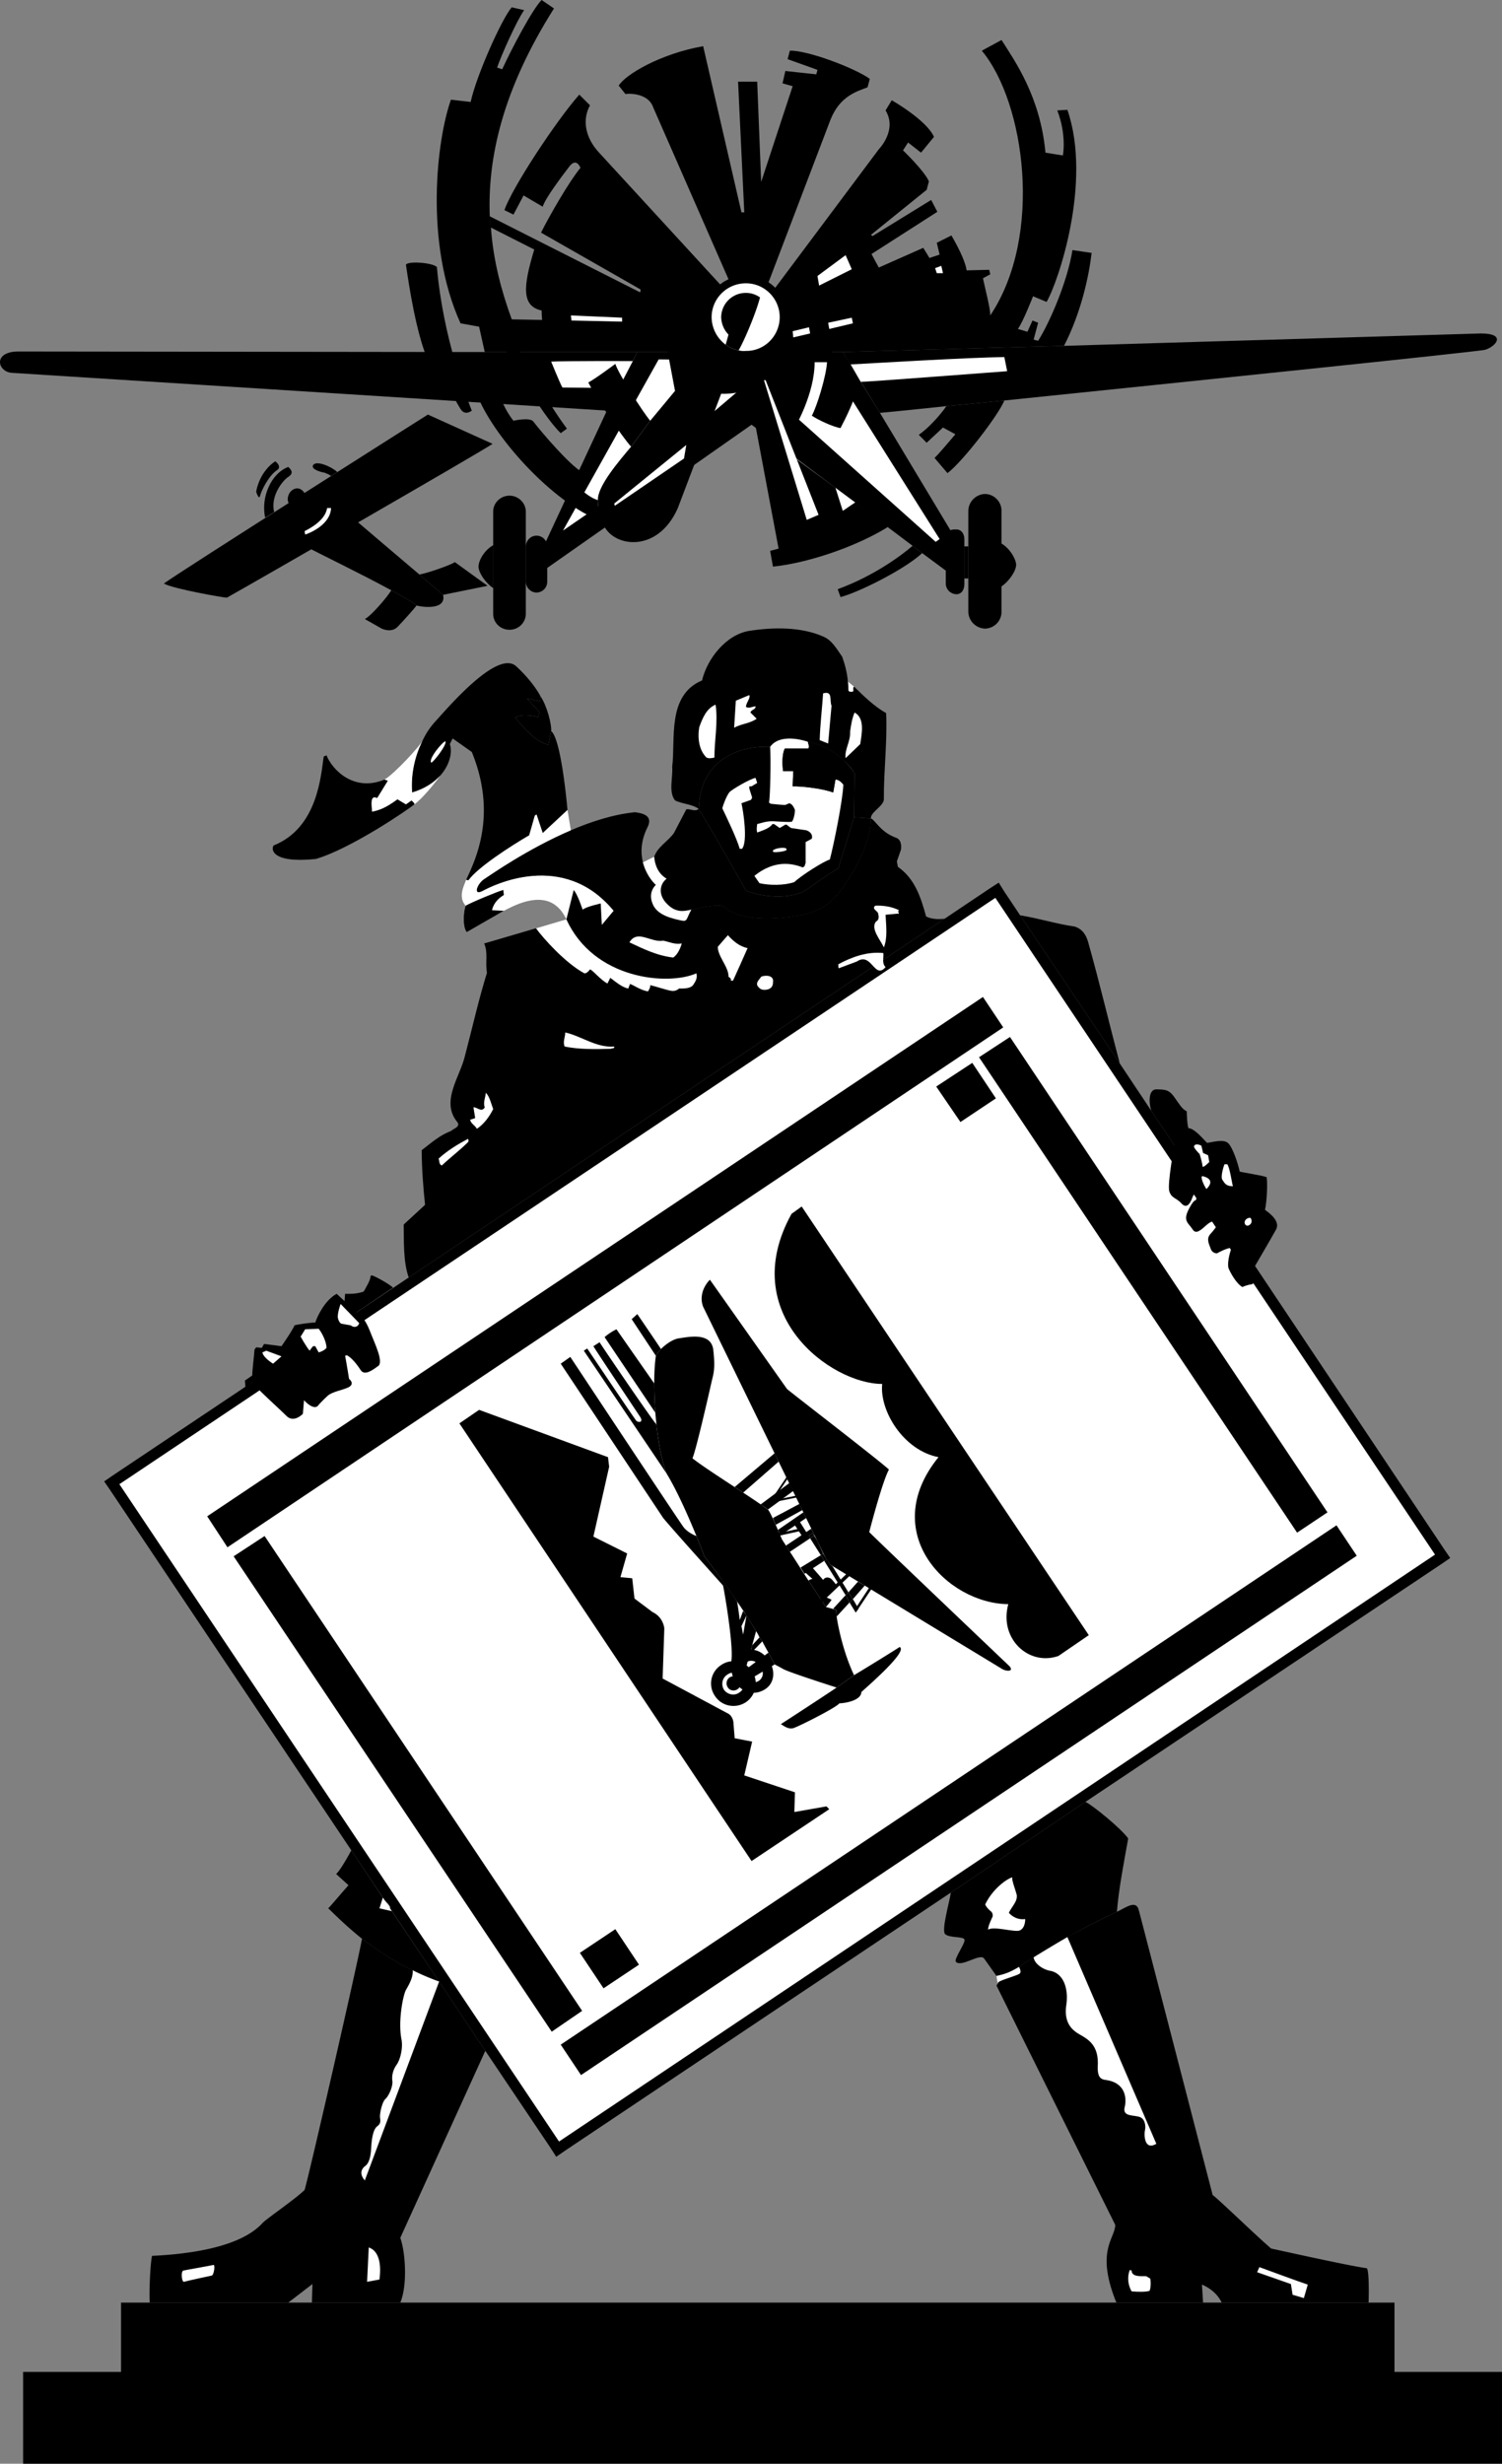 <svg xmlns="http://www.w3.org/2000/svg" width="266.803" height="437.402"><rect width="100%" height="100%" fill="#808080" stroke="none"/><path d="m113.206 62.5-.801 1.602-2.5 4.8-2.102 4-11 23.598.301 4.402 36.398-25.5 28.602 21.5 1.7 1.297 5 3.703v-7.8l-12.5-20.801-3.4-5.5-1.8-3.102-1.398-2.199h-36.5"/><path fill="#fff" d="m117.002 63.8-17 30.4 23.704-16.298 1.199-3.203 8.597-7.297 2.704 2 30 26.797.699-.5-19.903-31.597-30-.301"/><path d="m147.803 62.5 4 7.7c.047.628-1.535 3.984-2.5 5.8-1.293-.18-4.008-1.465-5.097-2.2.89-1.6 2.57-7.042 2.699-9.5h-2.2c.016 5.4-3.277 11.579-4.703 13.5l1.403 3.7 7 5.102 3.5 2.597 5.898 4.301c-4.746 3.02-13.281 6.313-20.5 7.102l-.5-2.801 1.5-.399-5.3-28.203c-.692.164-2.645.817-4.899.703l-7.7 20.297c-3.726 8.473-12.19 6.848-13.402 2.403-.511-1.325-.84-2.79-.796-3.801-.13-2.453 3.808-7.012 5.898-9.5l3.398-4.602 4.403-5.297-1.301-6.902h-26.2s4.571 8.656 8.302 13.602l-1.102.8C95.999 73.434 90.002 62.5 90.002 62.5h-3.898l-1-4.5-3.3-.598c-6.54-14.418-4.15-32.87-1.7-39.703l3.5.403c.996-4.645 5.57-14.868 7.3-16.801l2.2.5c-1.34 1.887-4.18 8.289-4.8 10.199l.902.3c1.62-3.53 5.296-10.55 7-12.3l2.199 1.5C89.288 15.914 86.588 28 87.002 38.402c.032.621.11 1.325.204 2 .425 6 1.914 11.418 3.699 16.297l5.398.102c-.066-.488-.07-1.133-.097-1.7h-.102c-3.469-.828-3.191-4.257-1.2-10.8l-7.698-3.899c-.094-.675-.133-1.324-.204-2l26.704 13.5.097-.5-17.699-10.101c1.48-2.973 5.04-9.145 7-11.5 0 0-.691-1.965-2-.2-1.3 1.7-4.273 5.614-4.7 7.098l-3.402-2-1.796 3.403-1.602-.801c1.293-3.867 9.211-15.899 13.3-20.5l1.9 1.898c-1.313 2.36-1.075 5.63 1.8 8.602l21.5 23.398 1.398-.898L116.002 19c-.789-2.285-3.851-2.477-4.898-2.3l-1.2-1.5c1.184-1.958 7.384-5.653 15-7l6.802 29.5h.5l-1.102-23.2h3.398l.704 17.8 5.597-17-1.8-.5.5-2.198 5.5.597.203-.797-5.301-1.902.398-1.5c3.137-.102 11.574 3.094 14.2 5l-.399 1.5c-1.785.71-4.906 1.473-6.602 5.8l-11.398 29.9 1 .702 19-25.402s3.344-3.387 1.2-6.898l1.1-1.801s6.173 3.496 7.5 6.5l-2.3 2.8-2.3-1.8-.9 1.398s3.755 3.582 4.598 5.5l-.398 1.5-9.898 8 .296.203 10.403-6.402 1.097 2.102-11.699 7.5 1.301 2.398 7.898-3.5 1.102 1.8 1.8-.6-.5-2.098 2.598-1.301c1.676 2.898 2.516 4.922 2.704 6.199l4-.098.199.797-1.301.703c.531 2.47 1.297 5.285 1.3 6.598 9.434-14.102 6.18-37.766-1.5-47l3.5-1.898c2.329 3.68 6.888 10.042 7.802 20l3.097.5s.707-3.618-1-8l1.801-.102c4.422 12.848-1.66 30.648-3.7 34.102l-2.402-1s-1.828 4.675-2.699 5.8l1.7.5.902-2 1 .399-.801 3 .8.199c1.977-3.082 5.188-10.418 6.098-16.098l3.403.5c-.453 3.938-1.813 10.5-4.903 16.5L149.706 62.5h-1.903M20.104 261.902l52.5-35.101 95.2-63.7 7.902-5.3 1.699-1.102 1 1.602 2.8 4.199 17.7 26.3 5.597 8.4 4.102 6.1 47.898 71.7 1.102 1.602-1.602 1.097-63.199 42.203L168.905 336l-68.5 45.8-1.602 1.102-1.097-1.703-11.5-17.097-8.204-12.301L62.405 328.5l-42.801-63.898L18.502 263l1.602-1.098"/><path fill="#fff" d="M99.303 380.2 254.905 276l-78.102-116.598L21.206 263.5l78.097 116.7"/><path d="M181.206 162.5c3.418.563 6.46 1.535 9.699 2 1.351.434 2.039 1.488 2.398 2.8 1.98 7.024 3.754 14.505 5.602 21.5l-17.7-26.3"/><path fill="#fff" d="M124.206 145.7c.207 1.929-.22 3.827-.602 5.6-.566.13-1.355-.085-1.898-.3.437-1.523 1.652-3.215 1.898-5 .066-.113.332-.324.602-.3M68.002 336.8c.274.805 1.7 1.598 1.204 2.302"/><path d="M192.803 319.902 168.905 336c-.281 1.82-1.73 6.758-1 7.402.789.66 3.082.364 3.398.899.332.547-1.945 3.511-1.5 4 .989 1.027 4.246-1.578 5-.602l2.2 3.102c1.476-.317 2.335-.61 4-1.602 0 0 8.136-5.515 17.402-9.797.289-3.996 1.379-9.507 2-13-1.168-1.715-6.48-6.043-7.602-6.5"/><path d="M202.303 339.2c-.457-2.032-2.308-.512-3.898.202-3.16 1.477-6.16 3.059-8.801 4.5a246.877 246.877 0 0 0-6 3.598c-1.656 1.047-2.602 1.7-2.602 1.7-1.664.991-2.523 1.284-4 1.6l.5 1-.5.7 21.102 42.5c-.062 2.527-3.535 4.586.2 13.8h15.402l-.204-3.198s2.45.898 3.5 3.199h26.102s.18-5.387-.3-6.102c-3.329-.457-15.31-3.144-17-3.5-2.477-2.086-9.52-8.926-10.4-9.5 0 0-12.85-49.629-13.1-50.5M64.303 344.2c3.426 2.597 8.059 5.6 13.7 7.6l-8.399-12.5-1.602-2.398-5.597-8.402s-1.903 3.566-2.7 4.2l2.2 2c-1.13 1.26-3.25 3.773-3.602 4.1.7.618 2.793 2.821 6 5.4"/><path fill="#fff" d="m133.502 330.402 59.903-40-50.903-76.203-59.898 40.102 50.898 76.101"/><path d="M237.405 270.8 99.604 363l3.602 5.402L241.002 276.2l-3.597-5.398M132.104 297.8c.559.934 1.77 1.173 2.7.602.859-.625.87-1.644.3-2.5-.625-.933-1.61-1.367-2.5-.8-.898.632-1.14 1.843-.5 2.699l-1.398 1c-1.18-1.863-1-4.094.796-5.301 1.848-1.234 3.833-.547 5.102 1.3 1.172 1.802.996 4.028-.7 5.102-1.796 1.16-3.937.68-5.198-1.101l1.398-1M235.803 268.5l-56.398-84.398-5.5 3.597 56.5 84.403 5.398-3.602m-57.597-86.098L174.604 177l-137.8 92.2 3.6 5.5 137.802-92.298M47.002 272.7l-5.5 3.6 56.5 84.4 5.403-3.7-56.403-84.3m123.602-73.5 6.3-4.2-4.198-6.3-6.403 4.202 4.301 6.297M107.206 353l6.296-4.2-4.199-6.3-6.3 4.2 4.203 6.3m35.199-138.8 51 76.1-5.403 3.7c-5.27 1.832-10.57-3.066-8.898-9.2-10.875-.1-23.242-12.726-12.398-26.1-6.23-1.204-10.496-8.227-10-13-9.079.015-25.973-12.395-16.102-30.2l1.8-1.3"/><path d="m81.604 252.7 51.898 77.702 13.801-9.203-.5-.5-5.699 1 .102-3.5-9-3 1.398-6-3.102-.597-.199-2.5s.047-1.485-1.199-2L117.706 298l.296-8.898s-.14-1.985-2.097-2.903l-3.2-2.398-.402-3.602-2.097-.199 1.199-4.2-6-3 2.8-12.398-.203-1.703-22.898-8.398-3.5 2.398m76.301 8.203c-1.723-1.617-16.434-12.914-18.102-14.3l-13.699-19.403c-1.113 1.11-1.91 2.969-1.2 4.801l21.7 44.5.898 1.3 30.5 18.5c.758.47 2.184.49 1.301-.5 0 0-23.633-22.476-24.898-23.8 0 0 2.293-8.914 3.5-11.098m-41.301-8a105.8 105.8 0 0 1-.2-2.101 76.478 76.478 0 0 1-.198-5.2c.008-1.808.097-3.503.296-4.902.118-.27.454-.71.903-1.199.844-.828 2.082-1.738 3.199-1.898 1.68-.235 5.77-1.157 6.102 2.097.37 3.227.062 4.106-.301 5.602 0 0-2.68 11.945-3.403 13.601 2.852 2.254 11.434 7.504 13.5 9.2.57.808 2.403 5.199 2.403 5.199l4.699 7.3 3.102 4.7 1.796.5c-.05.77.88 6.707 3.204 11.601l-3.102 2.2s-8.687-2.77-9.5-3.301c-.84-.469-1.5-.801-1.5-.801l-1.102-2.098a49.398 49.398 0 0 1-1.097-2c-.184-.27-.317-.507-.5-.703a6.145 6.145 0 0 0-.602-1.097 82.434 82.434 0 0 0-3.398-5.301 145.912 145.912 0 0 0-5.801-8c-.355-.98-.84-2.223-1.398-3.602-1.473-3.59-3.446-8.054-5.301-11.097-.848-2.235-1.442-5.38-1.801-8.7"/><path d="m143.604 280.602 3.102 4.699s.824-.91 1-1.301c.214-.395 0 0 0 0l-1.102-.5 2.102-1.898s-.832-1.196-1.204-1.403c-.41-.18-.91-.258-1.296.301 0 0-1.262-.727-2.602.102m-8.199 10.8c-.184-.27-.317-.507-.5-.703l-1.301 1.403-.398 1.597 2.199-2.297m2.199 4.098-1.102-2.098-4.199 3.098-.3 1.402.402.7 5.199-3.102m-6.699-11.2c-.95-1.429-1.871-2.73-2.7-3.898a164.17 164.17 0 0 0-3.101-4.101c-.355-.98-.84-2.223-1.398-3.602-.594-.199-1.743-.828-2.301-1.597-.625-.79-20.102-30.2-20.102-30.2l-1.699 1.2 18.2 27.398c2.546 3.059 12.316 13.793 13.1 14.8"/><path d="M134.303 289.602c-.562-.98-1.148-1.918-1.699-2.801l-.602 3.398-.296-1.5.898-1.898-.602-.801-.597 1.602s-.406-3.196-.5-3.301a152.36 152.36 0 0 0-2.7-3.899c.31 1.043 2.169 11.801 1.7 14.5l.398 1.598 1.301.5.398.902 2.301-8.3m-15.898-28c-.848-2.235-1.442-5.38-1.801-8.7-1.34-1.629-9.637-13.843-10.102-14.601l-1.097.699c.687 1.168 7.836 11.813 8.398 12.7.48.964-.578.823-.8.5-.293-.31-8.7-12.798-8.7-12.798l-.597.399 14.699 21.8m-2-10.801a76.478 76.478 0 0 1-.2-5.198L109.503 236c-.812.375-1.835 1.102-2.097 1.402l9 13.399m.096-10.101c.118-.27.454-.712.903-1.2-.778-1.188-3.828-5.664-4.2-6.2l-1 .9 4.297 6.5m43.301 51.702c-.726.5-6.148 3.848-8.097 5l-3.102 2.2c-1.89 1.304-9.898 6.5-9.898 6.5.632.367 1.492 1.09 2.5.597 1.07-.398 7.293-3.515 7.898-4.297 1.129-.027 3.883-.535 3.898-2 1.797-1.62 8.293-7.297 6.801-8M141.002 270.5l.903-.598 1.5 2.399-.801.601-1.602-2.402m-2.699-11-.699-1.5-7.102 6c.528.344 1.043.68 1.5 1l6.301-5.5m-1.898 8.5 4.5-3.3-.7-1.4-5.101 3.802c.559.332.996.648 1.3.898m1.399 2.7 4.7-2.598-.5-1.102-4.7 2.5c.137.406.309.797.5 1.2"/><path d="m140.303 275.5 3.602-2.398-.2-.5.598-.403.301.403h.102l-.602-1.2-4.5 3 .7 1.098m5.499.602-3.597 2.199.699 1.101 3.5-2.3-.602-1m2.199 9.5.5.199c-.015.14.028.597.102 1.199l2.3-2.5-.698-1.3-2.204 2.402m2.704-2.902.796 1.202 2.102-2.402-1.2-.7-1.698 1.9m1.296 3.6.5-.698-1-1.7-.597.598 1.097 1.8"/><path d="m143.905 273.102 1.898 3 .403-.301-1-2.2-.602-1-.7.5m3.001 3.801-.5.2 3.8 6.097.5-.5-2.8-4.597-.403-.301-.597-.899"/><path d="m144.303 272.2-.597.402.199.5.699-.5-.3-.403m2.601 4.703-.301-.402-.398-.7-.403.302.602 1 .5-.2m3.301 6.298.699 1.3.597-.598-.796-1.203-.5.5m-11.602-10.597 4.602-3.102-.5-1-4.5 3.102c.129.34.273.68.398 1m-10 27.398c-.559-.918-.316-2.129.602-2.7.87-.624 2.082-.386 2.699.5a1.93 1.93 0 0 1-.602 2.7c-.847.613-2.058.375-2.699-.5l-1.602 1.102c1.184 1.824 3.649 2.312 5.5 1.097 1.797-1.222 2.286-3.691 1.102-5.5-1.258-1.836-3.723-2.328-5.5-1.097a3.888 3.888 0 0 0-1.102 5.5l1.602-1.102"/><path d="M129.604 297.8c.578-.363 1.36-.21 1.7.4.433.546.277 1.327-.302 1.702-.574.395-1.355.243-1.699-.3a1.278 1.278 0 0 1 .301-1.801m7.898-31.699 2.5-3.7-.199-.3-2.5 3.699.2.3m-.297.301 4.398-.902.2.3-4.4.9-.198-.298m1.398 6.2 3.602-.801-.301-.399-3.602.797.301.403M145.405 285l5.597-5.3-.398-.5-5.5 5.3.3.5m6.802 1 2.597-3.898-.3-.403-2.5 3.801.203.5m-4.801-4.098-.5.399c-.961-.649-3.328-2.528-4-3.301l1.3-.8c1.126 1.234 3.2 3.702 3.2 3.702m-61.199 82.2L78.002 351.8a44.72 44.72 0 0 1-4.699-2c-3.562-1.738-6.57-3.781-9-5.602-.707 4.024-9.402 42.028-10.199 44.602-1.727 1.691-6.824 5.14-7.5 5.898-4.176 4.563-14.11 5.54-19.602 5.801-.351 1.695-.53 6.922-.398 8.3h24.602l4.296-3.3-.097 3.3h15.699c1.285-3.023.945-8.866 0-11.5l15.102-33.198"/><path fill="#fff" d="m68.002 336.902 1.602 2.399-2.2-.5zm5.301 12.898a44.72 44.72 0 0 0 4.7 2l-13.2 35.302c-1.125-1.274-.43-2.165 0-2.5.418-.286.942-.895 1.102-2.801.113-2.563.488-3.832 1.097-4.301.649-.488.586-.871.5-1.598-.058-.738.38-2.777 1-3.3.606-.586 1.282-2.164 1.204-3.102-.141-.855.035-1.969.796-3 .704-1.086 1.094-3.148.801-4.5-.625-3.285.317-7.82.801-8.7.55-.964 1.309-2.257 1.2-3.5m110.3-2.3c1.527-.945 3.61-2.21 6-3.598l15.8 36.7c-2.206 1.293-2.206-1.735-2-2.5.118-.672.009-2.036-1.1-2.301-1.208-.332-2.977-.051-2.5-1.801.39-1.832-.134-4.21-3.2-4.7-.781-.132-1.723-.12-1.602-2.6.16-3.587-1.66-4.61-3.199-5.5-1.5-.848-2.82-2.165-2.398-5.2.445-3.047-.535-5.64-2.801-6.098-1.144-.18-2.812-1.129-3-2.402m-6.602 3.3c1.477-.316 2.336-.609 4-1.6 0 0 .54.886.102 1.202-.434.336-3.52 1.172-3.898 1.598l-.204-1.2"/><path d="M266.803 421.102v16.3H4.104v-16.3h262.7"/><path d="M26.604 408.8h221.102v12.4H21.502v-12.4h5.102"/><path fill="#fff" d="M37.905 402.102c-.418.132-4.852.89-5.301 1-.527.05-.352 2.105.102 2 .375-.145 4.898-1.102 4.898-1.102.39-.078.668-1.93.3-1.898M65.502 399l-.296 6.102 2.199-.403c.11-.953.613-4.812-1.903-5.699m135.204 4c-.227.46-.668 2.031.296 3.8 1.11.114 2.684.114 3.204-.1.293-.763.183-1.954.097-2.2-.175-.004-.465-.344-.8-.398-1.055.023-2.477.09-2.5-1l-.297-.102m23-.5s7.722 2.84 8.597 3.102l-.699 2.398-2-.598-.3-1.902-6-2.098.402-.902m-43.903-69.2c-.77.184-3.375 1.852-4.8 4.802.238.601.859 1.125 1.101 1.3.152.16.309.551.2.899-.188.398-.77 1.586-.802 2.3 1.016-.738 4.817.551 5.704.098.984-.523.898-2 .898-2-1.187.188-2.238-.355-2.898-1.097.367-.914 1.609-2.043 1.398-3.2-.281-1.066-.89-2.546-.8-3.101"/><path d="m43.604 246.3-.102-1.198 1.301-.903c.04-1.383.371-3.719.403-4.597l.296-.403 1 .102.403-.7 3.097.399s2.075-2.98 2.301-3.7c.582-.187 3.032-.519 3.7-.5.316-1.019 1.69-3.976 3.8-5.1l1.403 1.3.097-1.3c1.887.05 2.63-.184 3.301-.4.438-.78 1.246-2.097 1.2-2.698l.199-.2c.824.243 3.292 1.668 3.8 2.2l-6.5 4.398c1.32.832 1.887 1.953 2.602 3.8.762 1.923 2.223 4.985 1.3 5.7-.93.668-2.378 1.8-3.1.8-.712-1.093-1.642-2.269-2.5-2.698l-.302.097c.336 1.778.7 4.102.7 4.102s1.128.84-.098 1.5c-1.238.562-2.832.75-3.7 1.5-.855.785-1.601 1.601-1.601 1.601s-.562 1.32-2.602-.8L53.803 251s-1.574 1.695-2.898.402c-1.348-1.355-5.606-5.144-6.102-6l-1.199.899"/><path fill="#fff" d="m60.502 231.5 3.301 3.402c-.152.66-.894.907-1.5.399L60.604 235s-.45-.246-.602-1.098c-.062-.882.5-2.402.5-2.402m-3.898 4.402c.625.762 1.387 2.332 1.398 3.399 0 0-.406.539-1.398.8L56.002 239h-.398s-.64.797-.602.8c-.628-.726-1.597-2.5-1.597-2.5l.8-1.3 2.399-.098m-10 4.2.7-.301 2.698 1-1.5 1.3s-1.703-1.019-1.898-2"/><path d="m208.604 203.3-4.102-6.1c-.546-1.802-.386-3.903 1-3.798 1.387.036 2.153.016 3.102 1.399.969 1.332 1.328 2.066 2.2 2.5 0 0 .034 2.246.3 3 .914-.02 2.281 1.508 3.3 2.601.958-.101 2.79-.714 3.7 0 .883.75 1.89 3.973 2.102 5.098.75.195 4.16.71 4.796 1 .172 1.215.043 4.227-.296 5.8.875.618 2.851 2.106 1.898 3.602-.855 1.551-3.7 6.399-3.7 6.399-.14.8-.155 2.453-.1 2.898l-.4.301c-.933.121-1.675.453-1.698.5-1.036-.54-2.137-2.477-2.5-3.398-.246-1.13.343-3.043.597-3.602-1.086.113-2.597 1-2.597 1s-.778.09-1.102-.7c-.305-.847-.84-1.76-.2-2.6.708-.75 1.5-1.9 1.5-1.9-.562-.655-1.179-.624-2.1.2-.985.871-1.887 1.762-2.5.7-.692-1.055-1.688-1.427-.7-3.4.965-1.933 1.3-1.698 1.3-1.698s.466-1.118.2-1.2c-.586-.304-.832.918-1 1.2-.14.277-.703 1.613-1.7.597-.956-1.101-1.765-.875-2.198-2.199-.38-1.281.898-8.2.898-8.2"/><path fill="#fff" d="M212.104 203.5c-.168.234 1 1.402 1 1.402s.457 1.536.5 2.098c-.043.578 1.2-.7 1.2-.7l-.2-1.198-.898-.403-.301-1.297s-1.063-.566-1.301.098m1.5 5.3c-.469.028.219 1.641.7 2.302 1.91-1.91-.79-2.282-.7-2.301m3.898-2.101c-.218.534-.683 2.238-.398 2.702.367.512.543 1.192 1.898 1.2-.183-.63-.554-3.32-1-3.903h-.5m4.602 9.501c-.531-.024-1.144.41-1 1 .293.976 1.793-.024 1-1"/><path d="M76.002 73.602s-44.753 28.347-46.898 30c1.598.933 10.883 2.562 11.2 2.5 3.968-2.196 43.972-25.204 47.198-27.301l-11.5-5.2"/><path d="M54.706 97.2c1.601.913 9.214 4.55 14.796 7.6 2.06 1.087 3.727 2.055 4.5 2.7 1.317.367 5.32.738 4.704-1.898-.68-.57-2.278-1.954-4.204-3.602-4.804-4.102-11.726-9.914-12.296-10.5-.563-.48-7.801-3.3-7.801-3.3l-2.5 1.8s-.848 2.203-.2 4.3c.657 2.055 3 2.9 3 2.9"/><path d="M78.706 105.602c-.68-.57-2.278-1.954-4.204-3.602 1.32-.23 5.301-1.57 6.301-2.2l5.801 4.2-7.898 1.602m-4.704 1.898c-.773-.645-2.44-1.613-4.5-2.7-.8 1.34-3.675 4.618-4.699 5.102l3 1.7s1.688.832 2.801-.301c1.145-1.18 2.926-3.184 3.398-3.801M52.803 90.402c.848.02 1.567-.804 1.602-1.8-.035-1.04-.754-1.864-1.602-1.903-.933.04-1.656.864-1.699 1.903.043.996.766 1.82 1.7 1.8m-3.899-8.5c-.723.41-2.809 2.157-3.403 5.399 0 0 .504 1.613.704.699.21-.848 1.511-3.613 3.097-4.598.492-.402.278-.964-.398-1.5"/><path d="M51.206 82.902c-3.04 1.118-4.91 5.391-4.102 9l1.602-1c-.743-2.855 1.59-5.73 2.597-6.3.692-.5.68-1.016-.097-1.7m8.699.898c-.836-.835-3.738-2.195-4.301-1.198-.434.765 1.723 1.3 2 1.3.453.2.813.293 1.2.598l1.1-.7"/><path fill="#fff" d="M58.104 90.2c-.11.652-.52 2.355-4 4.1l.102.602c1.086-.34 4.504-1.886 4.597-4.703h-.699"/><path d="m86.104 62.5-82.898-.098c-4.582.043-3.633 3.703-1 3.797l105.597 6.703 5.403-10.402H86.104m70.199 10.8s4.555-.421 11.801-1.198c3.031-.27 6.496-.625 10.3-1 31.052-3.192 84.032-8.653 85.4-9 1.96-.614 3.82-2.872-.7-2.903l-74.102 2.203-39.296 1.098 6.597 10.8"/><path d="M178.405 71.102c-3.805.375-7.27.73-10.301 1-1.11 1.644-3.227 3.937-4.898 5.097l1.398 1.403 2.898-2.7 2.204 1.2c-1.465 1.687-2.856 3.398-3.704 4.199L168.303 84c2.762-2.098 9.098-10.371 10.102-12.898M163.803 98.2l-1.699-1.298c-2.043 1.77-6.969 5.395-13.3 7.7l.5 1.398c3.198-.813 11.445-4.938 14.5-7.8"/><path fill="#fff" d="m152.905 67.8-1.801-3.1c2.578-.13 21.305-1.27 27.3-1.298l.5 2.5c-1.5.102-22.116 1.703-26 1.899m-42.999 1.101 2.5-4.8s-12.035-.043-14.5.097c0 0 1.566 3.864 2 4.602l10 .101"/><path d="M95.303 105.2a1.92 1.92 0 0 0 1.903-1.9V97c-.02-1.066-.86-1.902-1.903-1.898-1.023-.004-1.863.832-1.898 1.898v6.3c.035 1.055.875 1.891 1.898 1.9"/><path d="M90.502 111.8a2.86 2.86 0 0 0 2.903-2.898v-18c.023-1.582-1.29-2.894-2.903-2.902-1.625.008-2.937 1.32-2.898 2.902v18c-.04 1.61 1.273 2.922 2.898 2.899"/><path d="M87.604 96.8v7.602c-1.375-.925-2.668-2.812-2.602-3.902.082-1.172 1.133-2.883 2.602-3.7m82.301 8.7c-1.086-.04-1.895-.875-1.903-1.898v-8.2c.008-1.02.72-1.449 1.801-1.402.985-.047 1.504.79 1.5 1.8v7.802c.004 1.023-.414 1.859-1.398 1.898m5.097 6.102a3.068 3.068 0 0 1-3-3V90.699a3.068 3.068 0 0 1 3-3 2.997 2.997 0 0 1 2.903 3v17.903a2.997 2.997 0 0 1-2.903 3"/><path d="M177.905 96.5v7.602c1.336-.891 2.629-2.778 2.597-3.903-.117-1.136-1.167-2.847-2.597-3.699m-5.903 6.2V97h-.699v5.7h.7"/><path fill="#fff" d="m147.303 58.402 4.2-1-.2-1-4.199.899.2 1.101m-3.598-.3-2.903.699.102 1.101 3-.703-.2-1.097"/><path d="M83.803 72.902c-.941-2.418-5.047-12.648-6.199-25.5-.832-.804-5.203-1.086-5.5-.402.598 3.96 1.75 11.781 3.898 17l1.903.602c.996 2.808 3.07 6.718 3.898 8 .801 1.324 2 .3 2 .3m23.199 19.7c-8.98-3.278-19.796-15.586-22.398-22.903h3.898c.497.969 1.043 2.903 2.704 5 0 0 2.82-.656 3.5.102 1.832 2.37 6.379 7.586 8.5 8.898l-.301 3c1.101.88 1.96 1.66 3.3 2.102-.042 1.012.286 2.476.797 3.8m2.301-27.999s-3.68 2.746-4.8 3.3c1.593 3.09 5.933 9.563 7.601 11.399l3.398-4.602c-1.324-1.539-5.664-8.37-6.199-10.097"/><path fill="#fff" d="m151.905 89.2-3.5-2.598 1.3 4.097zm-6.5 2.202L136.002 67.5h-.296l7.597 24.8 2.102-.898M121.905 79l-12.801 10.402.102.399 12.296-8.399.403-2.402"/><path d="M132.502 63.7c4.043.015 7.352-3.298 7.403-7.4-.051-4.066-3.36-7.378-7.403-7.398-4.128.02-7.437 3.332-7.398 7.399-.04 4.101 3.27 7.414 7.398 7.398"/><path fill="#fff" d="M128.905 61.2a5.75 5.75 0 0 0 2.3 1 3.65 3.65 0 0 0 1.297.1c3.29.048 5.989-2.652 6-6-.011-3.312-2.71-6.01-6-6-3.375-.01-6.074 2.688-6.097 6a6.147 6.147 0 0 0 2.5 4.9"/><path d="M135.002 52.8c-.714-.5-1.593-.808-2.5-.8a4.368 4.368 0 0 0-4.398 4.3 4.59 4.59 0 0 0 1.3 3.102l-.5 1.797a5.75 5.75 0 0 0 2.302 1c1.18-2.07 3.175-6.926 3.796-9.398"/><path fill="#fff" d="M150.604 121c.07.484.094 1.02.102 1.602.136.285.453.23.796.199.239-.18-.082-.653.204-.899l-1.102-.902"/><path d="m151.706 145.102.097-7.801c-1.093-1.828-4.043-4.824-8.3-5.602-2-.687-5.325-1.113-6.7.903-3.027-.223-12.297.597-12.699 11 0 0 3.973 6.527 8.399 14.5 2.738 1.144 7.949 1.796 11-.301 0 0 3.789-2.785 5.402-3.602l2.8-9.097"/><path d="m151.706 145.102-2.801 9.097c-1.613.817-5.403 3.602-5.403 3.602-3.05 2.097-8.261 1.445-11 .3-4.425-7.972-8.398-14.5-8.398-14.5-.644.598-1.539-.085-2.2.098l-2.198 4.203c-1.047 1.47-2.891 2.418-3.5 4.2.078 1.203.562 2.937 2.199 3.898-1.238.969-1.559 2.875.098 4.5 1.601 1.629 3.023 1.277 4.3 1 1.528-.297 4.95-1.113 5.801-.5.777.691 3.219 2.48 9.7 2 6.546-.496 8.663-1.96 10.8-4.598 2.094-2.574 5.75-8.738 5.602-13.101l-3-.2"/><path d="m100.604 163.2-5.398 1.6-9.204 2.7c.739 1.652.16 3.395.5 5.2-1.5 4.843-2.609 9.8-3.898 14.702-.875 3.805-4.46 8.184-1.3 11.899.425.82-.735 1.031-1.2 1.5-2.016.746-3.437 2.062-5.2 3.398.02 3.465.286 6.688.598 9.703l-3.796 3.5c.054 2.766-.102 6.672.898 9.399l95.2-63.7c-.86.122-2.298.145-3.302-.402-.894-3.254-1.949-6.683-5-8.797l-.199-1 .7-2s.343-1.582-.7-2.101c-2.824-.969-3.707-3.016-4.597-3.5.148 4.363-3.508 10.527-5.602 13.101-2.137 2.637-4.254 4.102-10.8 4.598-6.481.48-8.923-1.309-9.7-2-.852-.613-4.273.203-5.8.5-1.278.277-2.7.629-4.302-1-1.656-1.625-1.335-3.531-.097-4.5-1.637-.96-2.121-2.695-2.2-3.898l-15.601 11.097"/><path d="m151.706 145.102.097-7.801c-.336-.637-.922-1.375-1.699-2.102-1.531-1.488-3.789-2.984-6.601-3.5-2-.687-5.325-1.113-6.7.903-3.027-.223-12.297.597-12.699 11-1.223-.88-2.86-.829-4.2-1.5-1.19-1.543-.347-3.97-.5-6 .63-4.774-1.007-12.637 5.302-15.301.918-3.88 4.293-8.149 8.398-8.801 4.285-.668 9.191-.719 13.102 1 1.574.656 2.367 2.129 3.398 3.602.484 1.382.879 2.82 1 4.398.07.484.094 1.02.102 1.602.136.285.453.23.797.199.238-.18-.082-.653.203-.899 1.668 1.618 3.57 3.516 5.699 4.7.242 4.777-.442 10.37-.402 15.199.09 1.289-2.442 2.379-2.297 3.5l-3-.2"/><path fill="#fff" d="M143.502 131.7c-2-.688-5.324-1.114-6.699.902.149 2.382.012 8.796-.199 9.898l.3.2s2.169.241 2.598.202l.704-.3c.375.109.714.441 1 1.199.004.797-.34 2.035-.602 2.101-.473.063-1.86-.008-3.2-.101-1.269-.067-2.487.422-2.902.5 0 0-.18.996 0 1.5.872-.336 2.165-.696 2.704-1.5h.296l1 .699 1-.598h.204l.796.598 2.704.402s1.285.352 1 1.5l-1.102.598v3.7l-.2.6-.3.2c-1.34-.484-4.656-1.688-8.602 1.5l.903 1.3c1.8.41 4.387.419 6.199-.198 1.223-1.18 5.332-3.77 6.3-4 .704-2.637 2.302-10.54 2.4-13.301 0 0-.634-.934-1.4-.899l-.402 2.297c-1.933-.746-5.8-1.14-7.199-1.097l.102-2.7h-1.801c-.207-1.43-.144-3.148.3-4h4.2l.102-.402-.204-.8"/><path d="M149.803 139.3s-.633-.933-1.398-.898l-.403 2.297c-1.933-.746-5.8-1.14-7.199-1.097l.102-2.7h-1.801c-.207-1.43-.144-3.148.3-4h4.2l.102-.402-.204-.8c2.813.515 5.07 2.01 6.602 3.5.035 1.09-.227 3.105-.3 4.1"/><path fill="#fff" d="M137.303 151c.223-.375 2.09-.707 2.403-.3v.202c-.23.286-2.348.532-2.403.297V151m-3.097-12.898c-1.04.195-4.094 2.011-4.602 2.5-.55.652-1.18 2.37-1.3 2.898.823 1.727 2.554 5.316 3.1 7.2h.4c1.077-1.302.214-6.75-.098-8.098l1.699-.602.199-.398-.5-1.602v-.398h.398l1-.602-.296-.898m13.5-12.802-.602 6.7-1.5-.598c.066-2.66.438-5.668.602-8.3 1.789-.532 1.101 1.261 1.5 2.199m-15.204.199c.563.34 1.141-.082 1.704-.098.07.598-.774.543-.903 1.098l1.102 1.102c-1.238.875-2.715.875-4 1.597l.3-4.797 2.399-1c.223.59-.57 1.328-.602 2.098m-5.597 9c-.594.098-.86.203-1.403 0-1.355-1.328-1.62-3.488-1.296-5.398.574-1.575 1.261-3.317 2.898-4 .473 3.058-.215 6.382-.2 9.398m25.899-2.398-2.597 2.5c-.207-1.586.902-2.957.796-4.7.157-1.16.368-2.425.801-3.402 1.887 1.027 1.254 3.824 1 5.602m6.903 29.5c-.422.218.273.789-.204.597l-2.199.203c.082 1.875.399 4.008-.3 5.797-.622-1.367-2.415-3.32-1.399-4.597.566-.25.516-.887.398-1.301.008-.586-1.046-.742-.699-1.5 1.446-.09 3.032.12 4.403.8m-26.903 6.699c-.847 1.907-1.746 3.966-2.597 5.802h-.403c.149-.36-.168-.516-.398-.7.055-1.746-1.988-3.668-1.903-5.402l1.801-2c.965 1.098 2.125 2.047 3.5 2.3m24.5 3.4c-1.976 2.308-2.453-2.759-5.097-1l-3.204 1.202c-.113-.109-.058-.425-.097-.703 2.304-1.254 5.101-2.308 8-2 .11.852-.313 1.746.398 2.5m-20 2.703c.031 1.082-.922 1.453-1.898 1.297-.39-.11-.496-.265-.801-.597-.434-.672.305-1.2.602-1.7.652-.293 2.34-.343 2.097 1M109.104 185.8c.113.395-.414.286-.602.4-2.77.1-5.777.1-8.199-.4-.37-.82.102-1.663.102-2.5 2.957.677 5.488 2.735 8.699 2.5m-21.5 11.102c-.652 1.32-1.652 2.692-2.898 3.5-.336-.648-1.024-.859-1.204-1.601l.903-.301-.301-1.898c.578-.122 1.426.988 2 0-.312-.86.11-1.704.2-2.602.702.742.913 1.902 1.3 2.902m-4.398 5.398v.4c-1.528 1.538-3.426 2.96-4.704 4.202-.57-.132-.414-.87-.597-1.203 1.61-1.46 3.351-2.515 5.199-3.5l.102.102"/><path d="m100.803 143.8-4.398 4.102-1.102-3.3-.3.199-1 3.5c-3.2 1.86-9.168 5.699-10.797 8l-.403-.102c1.715-3.656 5.543-11.605 1-22.699l-3.398-2.398-.5 1c.488 1.437-.004 3.691-1.7 5.597-1.132 1.246-2.777 2.344-5 3-.238-2.984.376-6.332 1.899-9.297a13.311 13.311 0 0 1 2.398-3.5c3.204-3.609 11.102-12.468 14.204-9.601 3.093 2.855 4.296 5.3 4.296 5.3l-.097.899-2.301-.5 2.2 2.402-.2.899s-2.758-.746-4.102.101c1.473 1.778 3.782 4.426 5.903 4.797l.5-2.398c1.84 1.441 2.898 14 2.898 14"/><path d="m96.002 123.602-.097.898-2.301-.5 2.2 2.402-.2.899s-2.758-.746-4.102.101c1.473 1.778 3.782 4.426 5.903 4.797l.5-2.398c.129-1.086-.739-4.504-1.903-6.2m-27.699 14.801c-5.523 2.282-9.336-1.836-10.3-4.3l-.5.199c-.5 3.3-1.036 12.66-8.899 15.8-.48.692-.328 3.196 7.5 2.399 6.352-1.883 16.523-8.86 17.5-9.7v-.198l-.5-.5-1 .699-1.5-.899c-2.023 1.465-3.023 1.868-4.5 2.2-.094-1.274-.394-3.032.898-2.403l1.903-3.097-.602-.2"/><path fill="#fff" d="M78.206 137.7c-1.133 1.245-2.778 2.343-5 3-.239-2.985.375-6.333 1.898-9.298-.36.895-4.996 5.946-6.8 7l.6.2-1.902 3.097c-1.292-.629-.992 1.13-.898 2.403 1.477-.332 2.477-.735 4.5-2.2l1.5.899 1-.7.5.5v.2c1.39-.977 3.656-3.758 4.602-5.102"/><path d="M100.604 163.2c4.84 10.702 18.027 11.843 23.102 9.6 2.625-2.07 3.699-4.6 3.699-4.6l1.898-2.2c.965 1.098 2.125 2.047 3.5 2.3 2.867 1.09 9.766 2.184 12.7 1 9.117-4.027 12.863-13.308 13.8-16.398l.7-2s.343-1.582-.7-2.101c-2.824-.969-3.707-3.016-4.597-3.5.148 4.363-3.508 10.527-5.602 13.101-2.137 2.637-4.254 4.102-10.8 4.598-6.481.48-8.923-1.309-9.7-2-.852-.613-4.273.203-5.8.5-.977 1.746-.634 2.191-1.9 1.902-1.253-.293-4.226-.836-5-3-.855-2.07.598-3.3.598-3.3-.597-.524-1.796-1.965-2.296-4-.43-1.715-.387-3.813.796-6.2 1.024-1.984-.601-2.504-2.199-2.703-3.742.363-7.718 1.633-11.398 3.203-7.754 3.32-14.375 8.004-15.301 8.598-1.34.805-2.184 3.113-.398 2.2 1.695-.93 14.296-7.38 23.296 3.5l-2.097 2.5-.2-3.798s-2.59.559-3.203 1.098c0 0-.914-2.828-1.597-3.5l-1.301 5.2"/><path fill="#fff" d="M123.706 172.8c-5.075 2.243-18.262 1.102-23.102-9.6l-5.398 1.6c1.28 1.774 5.21 6.173 8.597 8 .473.071 1-.698 1-.698.559.175 1.871 1.886 3.102 2.5l.5-1c1.265.957 2.21 1.718 3.199 1.898l.3-.8c.427.046 1.919 1.148 3.2 1.3 0 0 .473-.66.398-1.098 1.012.23 2.805.84 3.704 1 .89.168 1.398-.402 1.398-.402 1.211.027 2.078-.078 2.5-.598.395-.62.828-1.156.602-2.101m-2.602-5.301c-.281.969-.758 1.969-1.5 2.5-2.894-.32-5.43-1.586-7.8-2.7 1.421-2.366 3.85.114 6-.3 1.066.203 2.019.73 3.3.5m-42-35.898c-.504.097-3.09 3.191-2.5 3.8.453-.144 2.895-3.3 2.5-3.8"/><path fill="#fff" d="m100.803 143.8-4.398 4.102-1.102-3.3-.3.199-1 3.5c-3.2 1.86-9.168 5.699-10.797 8l-.403-.102c-.402 1.094-1.472 3.012-.097 4.602-.387 1.05-.579 3.734.199 4.699l6.597-3.8c1.622-.821 6.29-3.446 9.403-.798.625.512 1.187 1.25 1.699 2.297l1.3-5.199c.684.672 1.598 3.5 1.598 3.5.614-.54 3.204-1.098 3.204-1.098l.199 3.797 2.097-2.5c-9-10.879-21.601-4.43-23.296-3.5-1.786.914-.942-1.394.398-2.199.926-.594 7.547-5.277 15.3-8.598l-.6-3.601m15.402 8.301c.078 1.203.562 2.937 2.199 3.898-1.238.969-1.559 2.875.098 4.5 1.601 1.629 3.023 1.277 4.3 1-.976 1.746-.633 2.191-1.898 1.902-1.254-.293-4.227-.836-5-3-.856-2.07.598-3.3.598-3.3-.598-.524-1.797-1.965-2.297-4l2-1"/><path d="M89.405 158c-.996.258-5.586 2.168-6.7 2.8-.386 1.052-.578 3.735.2 4.7l6.597-3.8-2.097-.098s.187-1.59 2.097-2.7l-.097-.902"/><path fill="#fff" d="m110.502 57.102-9-.2a14.18 14.18 0 0 0-.097-.902l9.097.402v.7M150.206 45.3l-5 3.7.296 1.7 5.801-2.9-1.097-2.5m17 1.9-1.102.402.3.898h1.098l-.296-1.3"/></svg>
